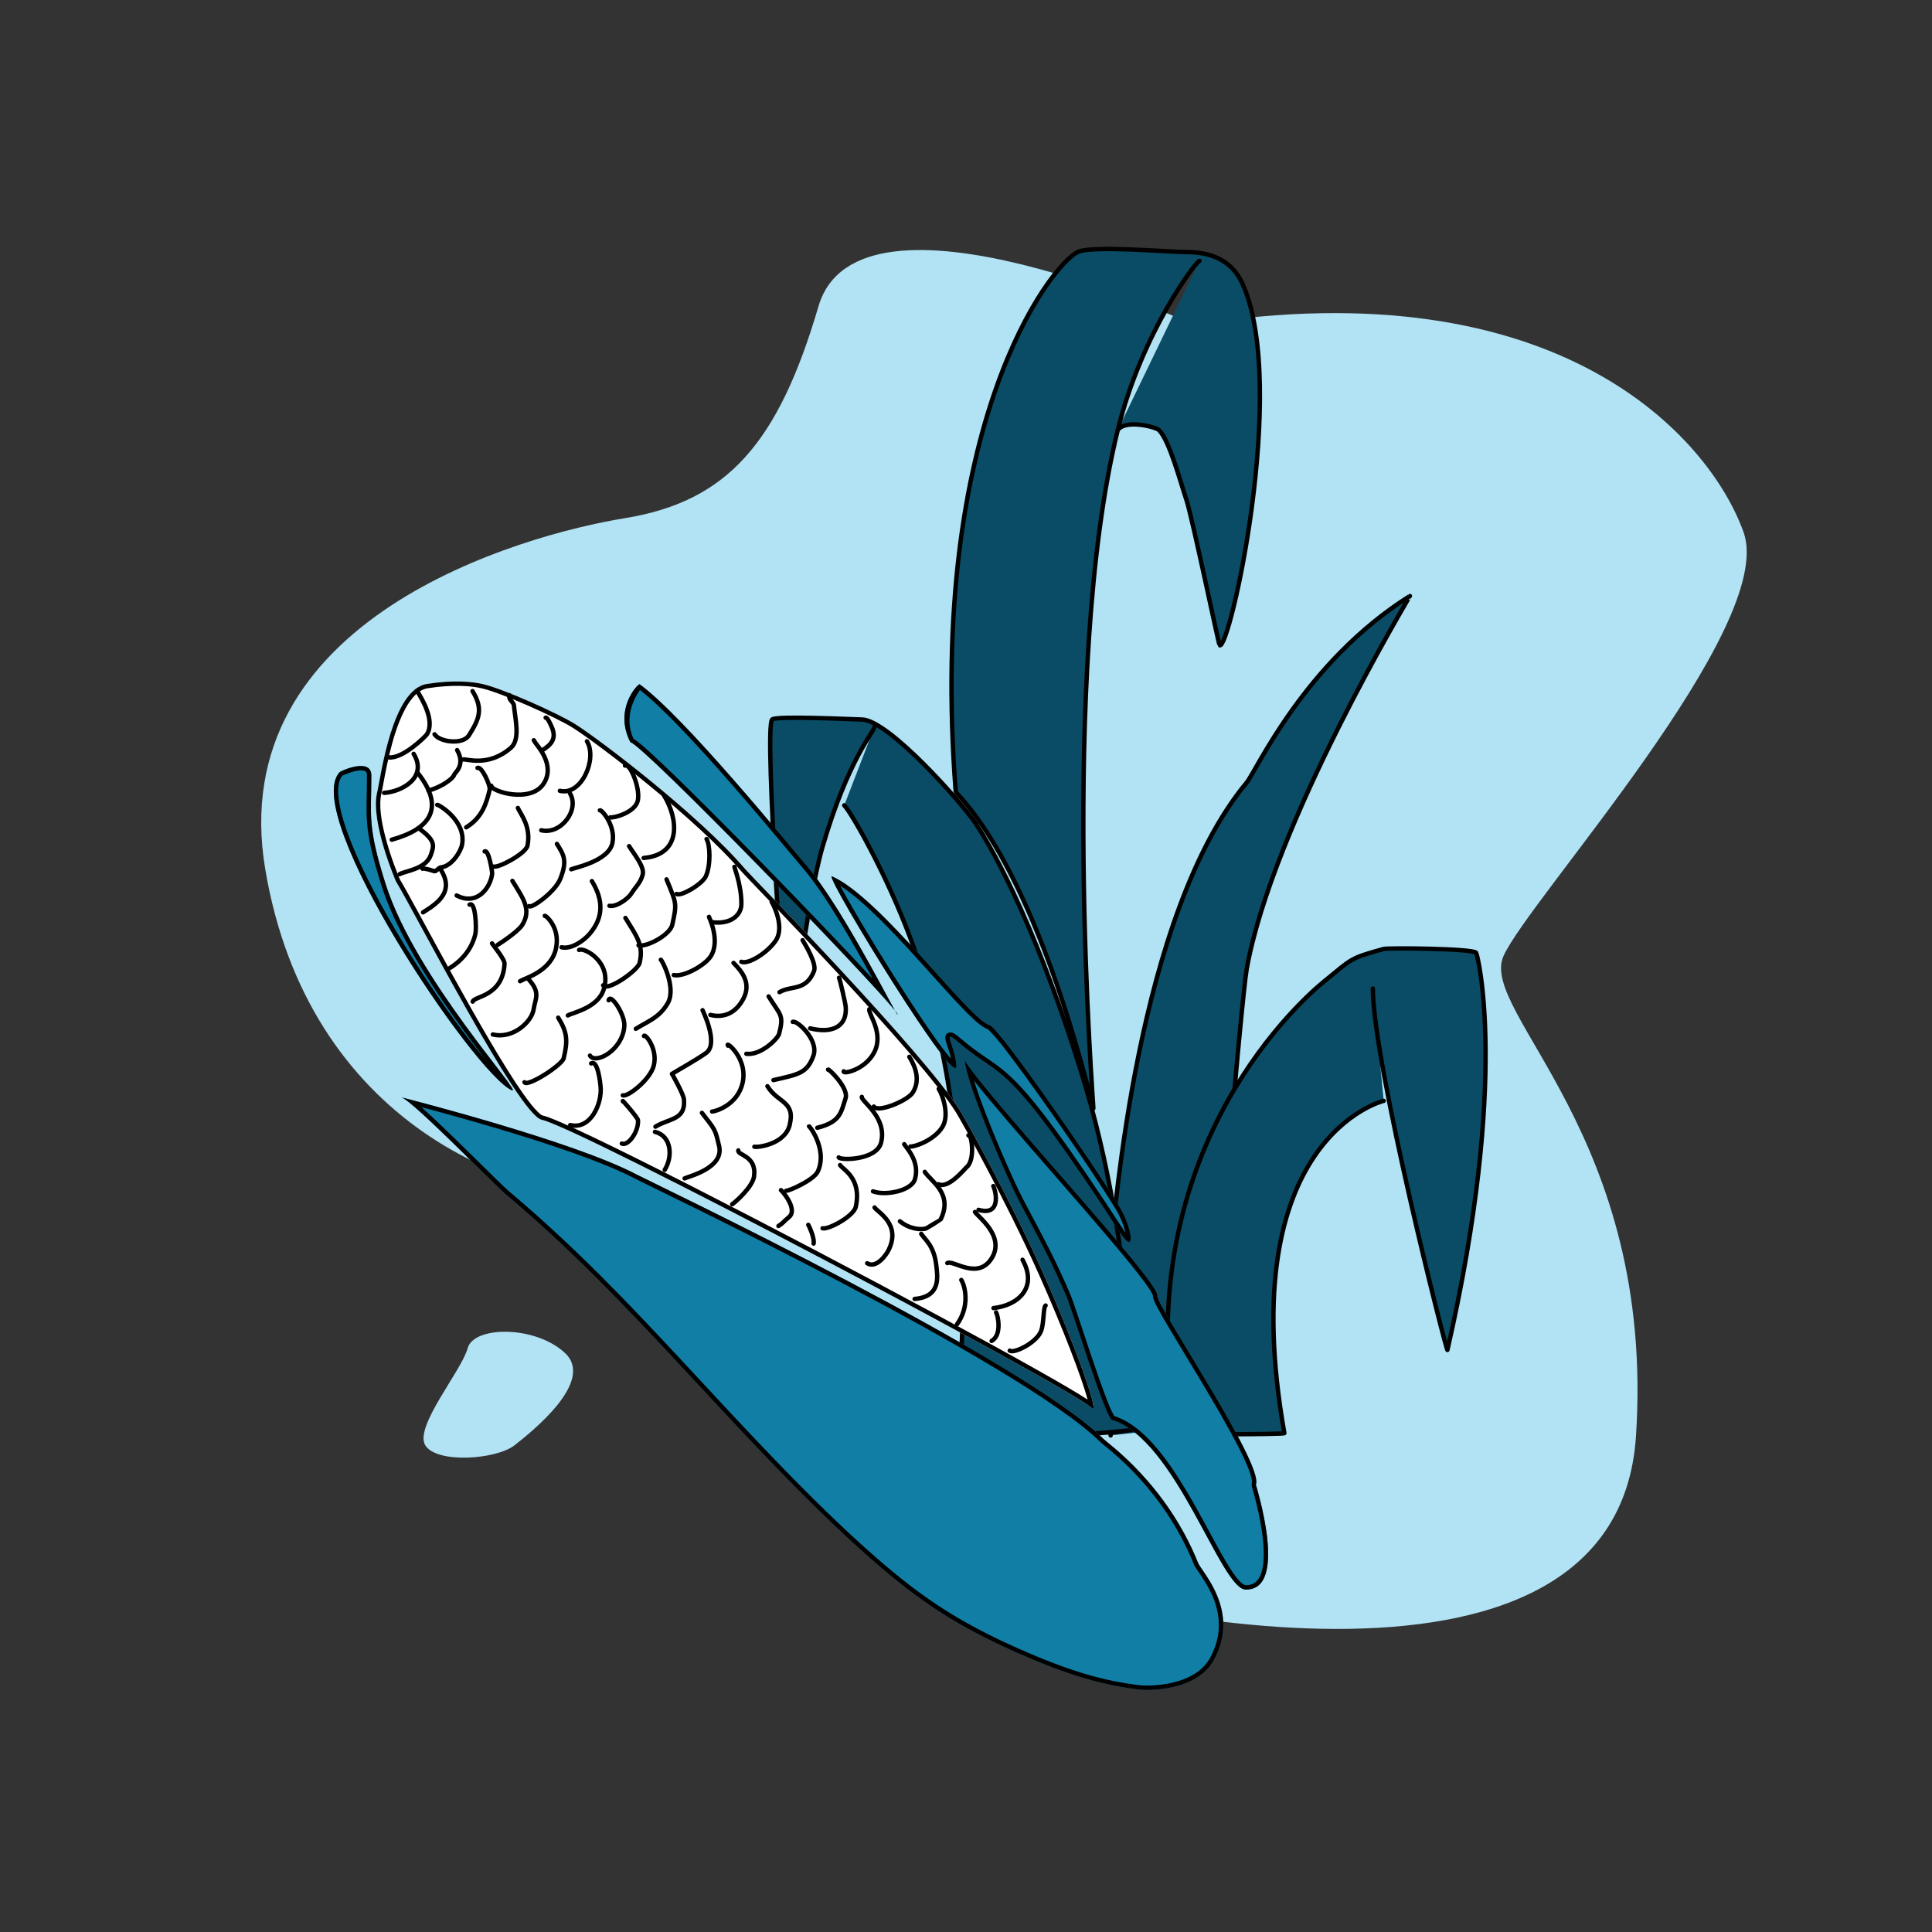<?xml version="1.0" encoding="UTF-8" standalone="no"?>
<!DOCTYPE svg PUBLIC "-//W3C//DTD SVG 1.1//EN" "http://www.w3.org/Graphics/SVG/1.1/DTD/svg11.dtd">
<svg width="100%" height="100%" viewBox="0 0 1667 1667" version="1.1" xmlns="http://www.w3.org/2000/svg" xmlns:xlink="http://www.w3.org/1999/xlink" xml:space="preserve" xmlns:serif="http://www.serif.com/" style="fill-rule:evenodd;clip-rule:evenodd;stroke-linecap:round;stroke-linejoin:bevel;stroke-miterlimit:1.5;">
    <rect x="0" y="0" width="1667" height="1667" fill="#333333" stroke="none"/>
    <g transform="matrix(1,0,0,1,-22036.8,-16443.3)">
        <g id="feature_corn-mash" serif:id="feature_corn mash" transform="matrix(4.167,0,0,4.167,22036.8,16443.3)">
            <rect x="0" y="0" width="400" height="400" style="fill:none;"/>
            <g id="Layer-5" serif:id="Layer 5">
            </g>
            <g transform="matrix(0.24,0,0,0.24,-497.286,-1040.25)">
                <g transform="matrix(4.167,0,0,4.167,3102.01,5699.46)">
                    <path d="M0,-260.34C0,-260.34 -69.395,-292.458 -77.708,-264.183C-86.021,-235.908 -96.528,-223.771 -117.801,-220.307C-139.074,-216.843 -201.065,-199.599 -192.237,-147.503C-183.41,-95.406 -140.727,-77.541 -112.115,-79.62C-83.503,-81.698 -70.805,-12.757 -46.632,-3.593C-24.105,4.948 87.468,32.118 91.549,-30.23C95.631,-92.578 58.908,-117.952 64.122,-129.662C69.337,-141.373 120.805,-197.836 113.829,-217.384C106.853,-236.933 75.738,-272.337 0,-260.34" style="fill:rgb(177,227,245);fill-rule:nonzero;"/>
                </g>
                <g transform="matrix(-3.748,1.82,1.82,3.748,2553.16,5559.7)">
                    <path d="M10.251,-21.555C13.462,-17.877 27.293,-11.808 26.926,-7.341C26.56,-2.876 15.045,1.798 10.251,0.757C5.456,-0.284 -10.399,-3.918 -7.475,-11.772C-4.549,-19.625 7.058,-25.211 10.251,-21.555" style="fill:rgb(177,227,245);fill-rule:nonzero;"/>
                </g>
                <g transform="matrix(0.907,0,0,0.907,328.065,503.319)">
                    <g transform="matrix(3.634,-2.22045e-16,2.22045e-16,3.634,-938.659,-4566.56)">
                        <path d="M1078.13,2794.68C1078.13,2774.54 1075.45,2765.45 1078.13,2745.85C1079.32,2737.13 1084.85,2658.55 1113.74,2623.78C1116.23,2620.78 1128.9,2592.24 1156.46,2574.95C1156.64,2574.83 1120.55,2634.56 1113.74,2672.6C1112.5,2679.52 1104.12,2771.29 1105.6,2791.64" style="fill:rgb(10,76,101);"/>
                        <clipPath id="_clip1">
                            <path d="M1078.13,2794.68C1078.13,2774.54 1075.45,2765.45 1078.13,2745.85C1079.32,2737.13 1084.85,2658.55 1113.74,2623.78C1116.23,2620.78 1128.9,2592.24 1156.46,2574.95C1156.64,2574.83 1120.55,2634.56 1113.74,2672.6C1112.5,2679.52 1104.12,2771.29 1105.6,2791.64"/>
                        </clipPath>
                        <g clip-path="url(#_clip1)">
                            <g transform="matrix(1,0,0,1,-0.765,1.017)">
                                <path d="M1079.15,2792.64C1082.82,2792.64 1105.6,2786.6 1105.6,2790.61" style="fill:none;stroke:black;stroke-width:1.54px;"/>
                            </g>
                        </g>
                        <path d="M1078.13,2794.68C1078.13,2774.54 1075.45,2765.45 1078.13,2745.85C1079.32,2737.13 1084.85,2658.55 1113.74,2623.78C1116.23,2620.78 1128.9,2592.24 1156.46,2574.95C1156.64,2574.83 1120.55,2634.56 1113.74,2672.6C1112.5,2679.52 1104.12,2771.29 1105.6,2791.64" style="fill:none;stroke:black;stroke-width:1.15px;"/>
                    </g>
                    <g transform="matrix(1.341,0,0,1.341,5008.24,1330.61)">
                        <path d="M-1319.34,2938.44C-1320.02,2938.44 -1426.72,2965.41 -1389.81,3174.13C-1389.64,3175.07 -1466.2,3175.26 -1466.4,3174.13C-1500.66,2980.7 -1383.95,2871.86 -1361.62,2853.7C-1341.53,2837.35 -1343.7,2837.43 -1319.34,2830.66C-1316.48,2829.86 -1256.85,2830.29 -1253.79,2833.35C-1252.82,2834.33 -1230.08,2922.2 -1274.14,3115.13C-1274.63,3117.3 -1327.04,2911.46 -1327.04,2858.78" style="fill:rgb(10,76,101);stroke:black;stroke-width:3.11px;"/>
                    </g>
                    <g transform="matrix(1.341,0,0,1.341,5136.31,1330.22)">
                        <path d="M-1797.51,2729.09C-1792.18,2734.41 -1763.25,2785.16 -1746.13,2835.85C-1692.64,2994.14 -1720.26,3175.12 -1719.27,3175.61C-1706.12,3182.19 -1594.5,3173.32 -1593.13,3171.95C-1592.36,3171.18 -1590.05,3045.48 -1628.94,2919.85C-1664.92,2803.61 -1697.48,2752.16 -1704.62,2741.45C-1713.55,2728.06 -1766.21,2668.2 -1785.19,2668.2C-1789.46,2668.2 -1845.84,2665.38 -1848.66,2668.2C-1854.75,2674.29 -1838.67,2896.66 -1838.09,2896.07C-1834.19,2892.18 -1824.57,2798.46 -1812.86,2758.36C-1794.81,2696.55 -1776.24,2676.54 -1776.24,2673.9" style="fill:rgb(10,76,101);stroke:black;stroke-width:3.11px;"/>
                    </g>
                    <g transform="matrix(1.341,0,0,1.341,5133.58,1330.22)">
                        <path d="M-1601.47,2462.92C-1595.97,2455.06 -1574.41,2460.73 -1572.21,2462.92C-1564.83,2470.3 -1557.42,2498.43 -1552.64,2512.77C-1548.73,2524.52 -1529.83,2615.08 -1529.25,2615.51C-1522.28,2620.69 -1480.18,2431.59 -1512.97,2359.16C-1519.26,2345.29 -1531.44,2336.63 -1552.64,2336.63C-1564.68,2336.63 -1620.26,2331.78 -1629.96,2336.63C-1649.13,2346.21 -1736.49,2458.11 -1716.42,2719.27C-1716.2,2722.19 -1664.92,2760.6 -1618.77,2944.08C-1618.2,2946.31 -1643.69,2634.74 -1601.47,2462.92C-1584.41,2393.46 -1545.24,2342.3 -1543.49,2342.89" style="fill:rgb(10,76,101);stroke:black;stroke-width:3.11px;"/>
                    </g>
                    <g transform="matrix(1.298,-0.794,0.794,1.298,-2265.55,3877)">
                        <path d="M2352.22,2738.66C2352.22,2727.85 2169.87,2420.62 2152.78,2404.75C2141.97,2394.71 2152.78,2252.62 2152.78,2230.11C2152.78,2230.11 2158.41,2189.85 2171.74,2176.52C2178.77,2169.48 2213.11,2126.34 2233.69,2134.84C2249.3,2141.29 2258.88,2148.55 2263.78,2153.45C2273.09,2162.76 2293.91,2193.11 2299.55,2204.38C2307.71,2220.72 2336.22,2294.08 2343.07,2337.55C2343.89,2342.78 2378.47,2493.28 2378.83,2536.23C2378.86,2540.28 2377,2597.26 2370.11,2650.12C2363.92,2697.64 2354.9,2741.38 2352.22,2738.66Z" style="fill:white;"/>
                        <path d="M2352.22,2738.66C2352.22,2727.85 2169.87,2420.62 2152.78,2404.75C2141.97,2394.71 2152.78,2252.62 2152.78,2230.11C2152.78,2230.11 2158.41,2189.85 2171.74,2176.52C2178.77,2169.48 2213.11,2126.34 2233.69,2134.84C2249.3,2141.29 2258.88,2148.55 2263.78,2153.45C2273.09,2162.76 2293.91,2193.11 2299.55,2204.38C2307.71,2220.72 2336.22,2294.08 2343.07,2337.55C2343.89,2342.78 2378.47,2493.28 2378.83,2536.23C2378.86,2540.28 2377,2597.26 2370.11,2650.12C2363.92,2697.64 2354.9,2741.38 2352.22,2738.66ZM2352.6,2732.05C2349.62,2725.73 2343.63,2714.53 2335.51,2699.97C2297.71,2632.18 2213.66,2491.08 2174.55,2430.84C2164.58,2415.49 2157.43,2405.33 2154.65,2402.74C2154.03,2402.17 2153.67,2400.93 2153.24,2399.25C2152.36,2395.83 2151.77,2390.84 2151.36,2384.71C2148.61,2342.68 2155.47,2248.78 2155.52,2230.31C2155.77,2228.6 2157.78,2215.27 2161.92,2201.96C2164.78,2192.76 2168.6,2183.53 2173.68,2178.45C2177.86,2174.27 2191.78,2157.17 2206.66,2146C2211.43,2142.43 2216.28,2139.46 2220.94,2137.82C2225.12,2136.34 2229.12,2135.91 2232.65,2137.37C2247.78,2143.63 2257.1,2150.63 2261.85,2155.39C2271.02,2164.56 2291.54,2194.5 2297.1,2205.61C2305.21,2221.84 2333.55,2294.77 2340.36,2337.97C2341.18,2343.19 2375.73,2493.39 2376.09,2536.25C2376.12,2540.29 2374.26,2597.08 2367.4,2649.76C2362.75,2685.41 2356.53,2718.92 2352.6,2732.05Z"/>
                    </g>
                    <g transform="matrix(1.298,-0.794,0.794,1.298,-2496.15,3638.52)">
                        <path d="M2294.46,2462.97C2303.36,2471.87 2321.8,2464.69 2321.8,2452.55" style="fill:none;stroke:black;stroke-width:2.74px;"/>
                    </g>
                    <g transform="matrix(1.298,-0.794,0.794,1.298,-2496.15,3638.52)">
                        <path d="M2317.24,2447.99C2327.07,2457.82 2347.84,2443.22 2347.84,2430.41" style="fill:none;stroke:black;stroke-width:2.74px;"/>
                    </g>
                    <g transform="matrix(1.298,-0.794,0.794,1.298,-2496.15,3638.52)">
                        <path d="M2237.08,2374.47C2243.95,2379.67 2263.27,2375.23 2264.79,2374.47C2273.66,2370.03 2273.7,2354.2 2273.7,2348.02" style="fill:none;stroke:black;stroke-width:2.74px;"/>
                    </g>
                    <g transform="matrix(1.298,-0.794,0.794,1.298,-2496.15,3638.52)">
                        <path d="M2222.85,2391.76C2233.38,2397.22 2251.33,2397.42 2251.33,2380.57" style="fill:none;stroke:black;stroke-width:2.74px;"/>
                    </g>
                    <g transform="matrix(1.298,-0.794,0.794,1.298,-2496.15,3638.52)">
                        <path d="M2268.87,2376.96C2268.87,2382.56 2280.27,2392.03 2286.93,2388.71C2297.52,2383.41 2303.2,2379.64 2303.2,2366.33" style="fill:none;stroke:black;stroke-width:2.74px;"/>
                    </g>
                    <g transform="matrix(1.298,-0.794,0.794,1.298,-2496.15,3638.52)">
                        <path d="M2211.65,2419.22C2235.78,2426.14 2250.74,2419.76 2247.26,2391.76" style="fill:none;stroke:black;stroke-width:2.74px;"/>
                    </g>
                    <g transform="matrix(1.298,-0.794,0.794,1.298,-2496.15,3638.52)">
                        <path d="M2247.26,2404.98C2255.94,2407.59 2264.62,2406.45 2266.1,2404.98C2267.14,2403.94 2275.32,2403.84 2275.74,2392.78" style="fill:none;stroke:black;stroke-width:2.74px;"/>
                    </g>
                    <g transform="matrix(1.298,-0.794,0.794,1.298,-2496.15,3638.52)">
                        <path d="M2275.74,2399.66C2277.33,2399.66 2286.34,2412.32 2305.24,2409.05C2313.14,2407.68 2316.99,2394.71 2320.5,2387.69C2321.7,2385.29 2319.26,2382.82 2321.51,2380.57" style="fill:none;stroke:black;stroke-width:2.74px;"/>
                    </g>
                    <g transform="matrix(1.298,-0.794,0.794,1.298,-2496.15,3638.52)">
                        <path d="M2204.61,2440.18C2208.47,2440.18 2220.17,2446.1 2227.4,2440.18C2232.28,2436.19 2234.91,2434.24 2229.7,2421.79" style="fill:none;stroke:black;stroke-width:2.74px;"/>
                    </g>
                    <g transform="matrix(1.298,-0.794,0.794,1.298,-2496.15,3638.52)">
                        <path d="M2218.58,2444.74C2219.71,2444.74 2223.55,2449.36 2224.14,2449.95C2224.87,2450.68 2227.74,2449.47 2228.7,2449.95C2234.98,2453.09 2244.72,2447.96 2247.58,2444.74C2257.77,2433.25 2247.87,2415.44 2247.26,2415.44" style="fill:none;stroke:black;stroke-width:2.74px;"/>
                    </g>
                    <g transform="matrix(1.298,-0.794,0.794,1.298,-2496.15,3638.52)">
                        <path d="M2255.39,2436.92C2267.02,2436.92 2273.87,2430.81 2280.13,2424.55C2282.05,2422.63 2283.64,2408.93 2280.78,2408.93" style="fill:none;stroke:black;stroke-width:2.74px;"/>
                    </g>
                    <g transform="matrix(1.298,-0.794,0.794,1.298,-2496.15,3638.52)">
                        <path d="M2204.61,2468.17C2217.34,2468.17 2228.05,2466.46 2228.05,2451.25" style="fill:none;stroke:black;stroke-width:2.74px;"/>
                    </g>
                    <g transform="matrix(1.298,-0.794,0.794,1.298,-2496.15,3638.52)">
                        <path d="M2200.71,2506.59C2210.51,2506.59 2219.14,2503.12 2225.45,2496.82C2227.96,2494.3 2236.37,2479.24 2231.96,2479.24" style="fill:none;stroke:black;stroke-width:2.74px;"/>
                    </g>
                    <g transform="matrix(1.298,-0.794,0.794,1.298,-2496.15,3638.52)">
                        <path d="M2228.05,2470.13C2235.55,2482.61 2248.67,2476.96 2254.09,2470.13C2254.81,2469.22 2260.29,2455.8 2257.35,2455.8" style="fill:none;stroke:black;stroke-width:2.74px;"/>
                    </g>
                    <g transform="matrix(1.298,-0.794,0.794,1.298,-2496.15,3638.52)">
                        <path d="M2257.35,2466.87C2259.72,2469.25 2278.71,2470.31 2282.09,2466.66C2290.33,2457.77 2288.67,2447.91 2289.25,2443.43" style="fill:none;stroke:black;stroke-width:2.74px;"/>
                    </g>
                    <g transform="matrix(1.298,-0.794,0.794,1.298,-2496.15,3638.52)">
                        <path d="M2282.34,2422.93C2280.26,2425.7 2297.38,2445.34 2310.94,2438.88C2323.46,2432.91 2319.85,2416.6 2319.85,2414.14C2319.85,2413.84 2319.85,2411.72 2319.85,2412.84" style="fill:none;stroke:black;stroke-width:2.74px;"/>
                    </g>
                    <g transform="matrix(1.298,-0.794,0.794,1.298,-2496.15,3638.52)">
                        <path d="M2320.5,2420.65C2327.87,2420.65 2332.11,2419.13 2333.52,2412.51C2333.8,2411.21 2334.77,2404.37 2333.52,2404.37" style="fill:none;stroke:black;stroke-width:2.74px;"/>
                    </g>
                    <g transform="matrix(1.298,-0.794,0.794,1.298,-2496.15,3638.52)">
                        <path d="M2202.01,2531.98C2204.54,2529.44 2219.59,2539.13 2231.3,2522.21C2232.94,2519.85 2231.3,2509.12 2231.3,2507.24" style="fill:none;stroke:black;stroke-width:2.74px;"/>
                    </g>
                    <g transform="matrix(1.298,-0.794,0.794,1.298,-2496.15,3638.52)">
                        <path d="M2233.91,2509.84C2236.93,2509.84 2249.25,2509.33 2253.44,2507.24C2263.6,2502.15 2262.55,2493.25 2262.55,2480.54" style="fill:none;stroke:black;stroke-width:2.74px;"/>
                    </g>
                    <g transform="matrix(1.298,-0.794,0.794,1.298,-2496.15,3638.52)">
                        <path d="M2263.21,2499.42C2263.21,2501.68 2281.53,2500.43 2288.6,2495.19C2298.8,2487.64 2298.36,2483.32 2298.36,2475.34" style="fill:none;stroke:black;stroke-width:2.74px;"/>
                    </g>
                    <g transform="matrix(1.298,-0.794,0.794,1.298,-2496.15,3638.52)">
                        <path d="M2297.71,2493.56C2299.33,2493.56 2320.35,2501.6 2328.31,2492.91C2335.83,2484.71 2333.39,2471.43 2332.22,2471.43" style="fill:none;stroke:black;stroke-width:2.74px;"/>
                    </g>
                    <g transform="matrix(1.298,-0.794,0.794,1.298,-2496.15,3638.52)">
                        <path d="M2335.47,2478.59C2337.01,2480.13 2350.35,2484.17 2355.65,2478.59C2361.15,2472.81 2363.8,2455.8 2360.21,2455.8" style="fill:none;stroke:black;stroke-width:2.74px;"/>
                    </g>
                    <g transform="matrix(1.298,-0.794,0.794,1.298,-2496.15,3638.52)">
                        <path d="M2202.01,2556.06C2211.2,2565.26 2226.91,2561.93 2231.88,2556.06C2236.65,2550.43 2241.06,2549.55 2239.12,2538.49" style="fill:none;stroke:black;stroke-width:2.74px;"/>
                    </g>
                    <g transform="matrix(1.298,-0.794,0.794,1.298,-2496.15,3638.52)">
                        <path d="M2233.91,2536.53C2237.97,2536.53 2253.8,2541.41 2263.86,2530.67C2273.6,2520.28 2268.41,2508.22 2268.41,2509.84" style="fill:none;stroke:black;stroke-width:2.74px;"/>
                    </g>
                    <g transform="matrix(1.298,-0.794,0.794,1.298,-2496.15,3638.52)">
                        <path d="M2267.11,2531.98C2271.42,2536.28 2280.86,2535.86 2286.64,2533.93C2299.19,2529.75 2304.87,2520.67 2304.87,2506.59" style="fill:none;stroke:black;stroke-width:2.74px;"/>
                    </g>
                    <g transform="matrix(1.298,-0.794,0.794,1.298,-2496.15,3638.52)">
                        <path d="M2306.18,2525.47C2309.17,2528.46 2318.26,2527.89 2321.8,2526.12C2326.08,2523.97 2330.45,2523.33 2334.17,2519.61C2337.73,2516.04 2336.12,2505.68 2336.12,2500.08" style="fill:none;stroke:black;stroke-width:2.74px;"/>
                    </g>
                    <g transform="matrix(1.298,-0.794,0.794,1.298,-2496.15,3638.52)">
                        <path d="M2340.03,2511.14C2361.44,2521.85 2371.28,2501.71 2371.28,2484.45" style="fill:none;stroke:black;stroke-width:2.74px;"/>
                    </g>
                    <g transform="matrix(1.298,-0.794,0.794,1.298,-2496.15,3638.52)">
                        <path d="M2203.31,2591.87C2203.31,2595.56 2228.95,2594.95 2232.03,2591.87C2240.25,2583.65 2242.37,2579.14 2242.37,2568.43" style="fill:none;stroke:black;stroke-width:2.74px;"/>
                    </g>
                    <g transform="matrix(1.298,-0.794,0.794,1.298,-2496.15,3638.52)">
                        <path d="M2248.23,2570.39C2251.52,2570.39 2266.42,2576.11 2275.58,2568.43C2289.53,2556.74 2279.19,2539.14 2275.58,2539.14" style="fill:none;stroke:black;stroke-width:2.74px;"/>
                    </g>
                    <g transform="matrix(1.298,-0.794,0.794,1.298,-2496.15,3638.52)">
                        <path d="M2276.88,2565.83C2276.88,2570.66 2300.12,2569.28 2303.57,2565.83C2311.84,2557.57 2310.73,2550.38 2310.73,2537.18" style="fill:none;stroke:black;stroke-width:2.74px;"/>
                    </g>
                    <g transform="matrix(1.298,-0.794,0.794,1.298,-2496.15,3638.52)">
                        <path d="M2308.78,2556.06C2312.5,2559.78 2328.98,2560.84 2333.55,2556.06C2343.09,2546.08 2342.63,2546.33 2345.24,2530.02" style="fill:none;stroke:black;stroke-width:2.74px;"/>
                    </g>
                    <g transform="matrix(1.298,-0.794,0.794,1.298,-2496.15,3638.52)">
                        <path d="M2345.89,2541.09C2346.89,2543.86 2362.79,2544.35 2367.37,2541.09C2373.8,2536.53 2379.74,2525.77 2379.74,2521.56" style="fill:none;stroke:black;stroke-width:2.74px;"/>
                    </g>
                    <g transform="matrix(1.298,-0.794,0.794,1.298,-2496.15,3638.52)">
                        <path d="M2213.73,2629.63C2223.01,2638.92 2237.67,2628.63 2242.37,2619.22C2243.32,2617.32 2249.92,2603.59 2244.98,2603.59" style="fill:none;stroke:black;stroke-width:2.74px;"/>
                    </g>
                    <g transform="matrix(1.298,-0.794,0.794,1.298,-2496.15,3638.52)">
                        <path d="M2246.93,2599.03C2246.93,2605.62 2266.12,2606.9 2274.93,2594.42C2279.04,2588.58 2278.39,2572.14 2274.93,2575.6" style="fill:none;stroke:black;stroke-width:2.74px;"/>
                    </g>
                    <g transform="matrix(1.298,-0.794,0.794,1.298,-2496.15,3638.52)">
                        <path d="M2235.21,2656.33C2237.75,2659.95 2248.39,2655.27 2251.49,2649.07C2252.12,2647.8 2249.53,2631.41 2249.53,2634.19" style="fill:none;stroke:black;stroke-width:2.74px;"/>
                    </g>
                    <g transform="matrix(1.298,-0.794,0.794,1.298,-2496.15,3638.52)">
                        <path d="M2251.49,2630.93C2253.26,2633.47 2271.18,2631.63 2277.77,2625.08C2285.54,2617.36 2283.47,2604.81 2282.09,2606.2" style="fill:none;stroke:black;stroke-width:2.74px;"/>
                    </g>
                    <g transform="matrix(1.298,-0.794,0.794,1.298,-2496.15,3638.52)">
                        <path d="M2249.53,2684.32C2258.28,2679.95 2264.24,2668.43 2256.7,2660.88" style="fill:none;stroke:black;stroke-width:2.74px;"/>
                    </g>
                    <g transform="matrix(1.298,-0.794,0.794,1.298,-2496.15,3638.52)">
                        <path d="M2258.65,2658.28C2268.95,2658.28 2276.92,2664.7 2282.74,2653.07C2284.26,2650.01 2284.69,2635.75 2284.69,2636.14" style="fill:none;stroke:black;stroke-width:2.74px;"/>
                    </g>
                    <g transform="matrix(1.298,-0.794,0.794,1.298,-2496.15,3638.52)">
                        <path d="M2257.35,2695.39C2259.32,2695.39 2281.84,2703.01 2286.28,2689.36C2289.64,2679.03 2289.53,2680.03 2287.95,2666.09" style="fill:none;stroke:black;stroke-width:2.74px;"/>
                    </g>
                    <g transform="matrix(1.298,-0.794,0.794,1.298,-2496.15,3638.52)">
                        <path d="M2274.27,2724.68C2276.21,2724.68 2290.83,2722.21 2295.11,2716.87C2303.28,2706.69 2292.87,2700.23 2295.11,2697.99" style="fill:none;stroke:black;stroke-width:2.74px;"/>
                    </g>
                    <g transform="matrix(1.298,-0.794,0.794,1.298,-2496.15,3638.52)">
                        <path d="M2291.85,2751.38C2295.43,2751.38 2295.66,2750.73 2300.32,2750.08C2308.37,2748.95 2304.87,2731.75 2304.87,2733.15" style="fill:none;stroke:black;stroke-width:2.74px;"/>
                    </g>
                    <g transform="matrix(1.298,-0.794,0.794,1.298,-2496.15,3638.52)">
                        <path d="M2304.87,2772.21C2306.88,2770.2 2308.13,2762.61 2308.13,2760.49" style="fill:none;stroke:black;stroke-width:2.74px;"/>
                    </g>
                    <g transform="matrix(1.298,-0.794,0.794,1.298,-2496.15,3638.52)">
                        <path d="M2280.13,2599.68C2290.06,2599.68 2296.51,2601.31 2305.52,2596.43C2315.46,2591.05 2316.57,2570.41 2315.94,2571.04" style="fill:none;stroke:black;stroke-width:2.74px;"/>
                    </g>
                    <g transform="matrix(1.298,-0.794,0.794,1.298,-2496.15,3638.52)">
                        <path d="M2284.69,2635.49C2288.81,2635.49 2303.55,2636 2309.82,2635.49C2319.91,2634.68 2321.8,2610.71 2321.8,2611.4" style="fill:none;stroke:black;stroke-width:2.74px;"/>
                    </g>
                    <g transform="matrix(1.298,-0.794,0.794,1.298,-2496.15,3638.52)">
                        <path d="M2293.8,2668.69C2294.29,2669.18 2307.47,2673.71 2317.89,2664.79C2331.19,2653.4 2323.75,2634.57 2323.75,2638.75" style="fill:none;stroke:black;stroke-width:2.74px;"/>
                    </g>
                    <g transform="matrix(1.298,-0.794,0.794,1.298,-2496.15,3638.52)">
                        <path d="M2304.87,2701.25C2306.65,2703.02 2322.07,2709.78 2330.7,2701.25C2341.83,2690.25 2331.57,2685.78 2331.57,2673.25" style="fill:none;stroke:black;stroke-width:2.74px;"/>
                    </g>
                    <g transform="matrix(1.298,-0.794,0.794,1.298,-2496.15,3638.52)">
                        <path d="M2307.48,2735.1C2308.47,2736.09 2325.74,2738.5 2330.7,2735.1C2343.88,2726.07 2340.68,2705.66 2340.68,2708.41" style="fill:none;stroke:black;stroke-width:2.74px;"/>
                    </g>
                    <g transform="matrix(1.298,-0.794,0.794,1.298,-2496.15,3638.52)">
                        <path d="M2314.64,2767C2317.4,2769.77 2335.24,2770.7 2339.38,2766.35C2352.04,2753.04 2344.59,2742.3 2344.59,2739.01" style="fill:none;stroke:black;stroke-width:2.74px;"/>
                    </g>
                    <g transform="matrix(1.298,-0.794,0.794,1.298,-2496.15,3638.52)">
                        <path d="M2327.01,2800.2C2329.9,2805.98 2339.39,2802.23 2342.63,2800.2C2358.17,2790.48 2349.14,2776.22 2349.14,2772.86" style="fill:none;stroke:black;stroke-width:2.74px;"/>
                    </g>
                    <g transform="matrix(1.298,-0.794,0.794,1.298,-2496.15,3638.52)">
                        <path d="M2340.68,2834.71C2355.65,2842.2 2360.21,2830.16 2363.15,2823.92C2368.57,2812.43 2365.42,2805.98 2365.42,2802.16" style="fill:none;stroke:black;stroke-width:2.74px;"/>
                    </g>
                    <g transform="matrix(1.298,-0.794,0.794,1.298,-2496.15,3638.52)">
                        <path d="M2355,2862.05C2367.54,2856.85 2371.75,2844.82 2371.75,2839.81" style="fill:none;stroke:black;stroke-width:2.74px;"/>
                    </g>
                    <g transform="matrix(1.298,-0.794,0.794,1.298,-2496.15,3638.52)">
                        <path d="M2368.02,2882.24C2375.67,2882.4 2379.74,2870.69 2379.74,2868.46" style="fill:none;stroke:black;stroke-width:2.74px;"/>
                    </g>
                    <g transform="matrix(1.298,-0.794,0.794,1.298,-2496.15,3638.52)">
                        <path d="M2317.89,2583.41C2322.15,2587.66 2337.69,2588.53 2343.93,2585.36C2354.5,2580.01 2355.65,2562.79 2355.65,2563.88" style="fill:none;stroke:black;stroke-width:2.74px;"/>
                    </g>
                    <g transform="matrix(1.298,-0.794,0.794,1.298,-2496.15,3638.52)">
                        <path d="M2324.4,2616.61C2330.2,2622.41 2338.03,2624.21 2347.19,2618.79C2356.38,2613.35 2355.65,2604.46 2353.7,2596.43" style="fill:none;stroke:black;stroke-width:2.74px;"/>
                    </g>
                    <g transform="matrix(1.298,-0.794,0.794,1.298,-2496.15,3638.52)">
                        <path d="M2330.91,2649.07C2337.91,2654.76 2352.57,2651.35 2354.93,2649.07C2363.93,2640.35 2361.51,2639.77 2361.51,2625.73" style="fill:none;stroke:black;stroke-width:2.74px;"/>
                    </g>
                    <g transform="matrix(1.298,-0.794,0.794,1.298,-2496.15,3638.52)">
                        <path d="M2336.77,2671.95C2352.03,2677.03 2356.92,2679.35 2366.07,2671.95C2374.27,2665.32 2368.73,2647.21 2366.07,2647.21" style="fill:none;stroke:black;stroke-width:2.74px;"/>
                    </g>
                    <g transform="matrix(1.298,-0.794,0.794,1.298,-2496.15,3638.52)">
                        <path d="M2344.59,2711.66C2358.85,2716.16 2362.24,2711.21 2369.33,2705.15C2374.79,2700.49 2369.33,2681.71 2369.33,2684.32" style="fill:none;stroke:black;stroke-width:2.74px;"/>
                    </g>
                    <g transform="matrix(1.298,-0.794,0.794,1.298,-2496.15,3638.52)">
                        <path d="M2346.36,2734.45C2346.36,2736.8 2365.79,2748.41 2373.88,2740.31C2385.51,2728.67 2376.47,2711.68 2378.44,2709.71" style="fill:none;stroke:black;stroke-width:2.74px;"/>
                    </g>
                    <g transform="matrix(1.298,-0.794,0.794,1.298,-2496.15,3638.52)">
                        <path d="M2353.58,2763.75C2358.64,2770.26 2374.3,2776.12 2379.95,2770.91C2388.4,2763.12 2385.6,2751.74 2385.6,2748.77" style="fill:none;stroke:black;stroke-width:2.74px;"/>
                    </g>
                    <g transform="matrix(1.298,-0.794,0.794,1.298,-2496.15,3638.52)">
                        <path d="M2358.17,2788.49C2360.65,2795.65 2366.37,2799.95 2369.81,2800.86C2370.09,2800.93 2380.27,2800.93 2380.39,2800.86C2395.94,2791.13 2387.55,2777.04 2387.55,2770.26" style="fill:none;stroke:black;stroke-width:2.74px;"/>
                    </g>
                    <g transform="matrix(1.298,-0.794,0.794,1.298,-2496.15,3638.52)">
                        <path d="M2369.81,2826.25C2374.07,2826.25 2380.41,2845.79 2395.37,2837.97C2409.45,2830.6 2401.23,2811.55 2401.23,2808.02" style="fill:none;stroke:black;stroke-width:2.74px;"/>
                    </g>
                    <g transform="matrix(1.298,-0.794,0.794,1.298,-2472.39,3635.6)">
                        <path d="M2365.42,2858.8C2379.93,2865.54 2395.84,2862.07 2396.67,2842.52" style="fill:none;stroke:black;stroke-width:2.74px;"/>
                    </g>
                    <g transform="matrix(1.298,-0.794,0.794,1.298,-2496.15,3638.52)">
                        <path d="M2374.53,2893.3C2375.67,2896.3 2390.9,2897.82 2397.32,2893.3C2401.59,2890.3 2406.58,2880.93 2408.39,2880.93" style="fill:none;stroke:black;stroke-width:2.74px;"/>
                    </g>
                    <g transform="matrix(1.298,-0.794,0.794,1.298,-2496.15,3638.52)">
                        <path d="M2355.65,2567.78C2364.57,2574.97 2373.28,2573.59 2376.98,2567.78C2383.82,2557.04 2385.6,2543.33 2385.6,2545.65" style="fill:none;stroke:black;stroke-width:2.74px;"/>
                    </g>
                    <g transform="matrix(1.298,-0.794,0.794,1.298,-2496.15,3638.52)">
                        <path d="M2358.26,2598.38C2360.83,2602.05 2374.45,2602.22 2383.32,2598.38C2392.43,2594.44 2393.99,2579.47 2393.99,2576.25" style="fill:none;stroke:black;stroke-width:2.74px;"/>
                    </g>
                    <g transform="matrix(1.298,-0.794,0.794,1.298,-2496.15,3638.52)">
                        <path d="M2368.68,2627.03C2377.11,2627.03 2382.9,2635.35 2393.99,2627.03C2397.9,2624.08 2397.97,2610.22 2397.97,2606.85" style="fill:none;stroke:black;stroke-width:2.74px;"/>
                    </g>
                    <g transform="matrix(1.298,-0.794,0.794,1.298,-2496.15,3638.52)">
                        <path d="M2373.23,2656.33C2383.96,2667.05 2393.96,2666.95 2399.27,2656.33C2400.29,2654.28 2405.13,2639.77 2405.13,2638.75" style="fill:none;stroke:black;stroke-width:2.74px;"/>
                    </g>
                    <g transform="matrix(1.298,-0.794,0.794,1.298,-2496.15,3638.52)">
                        <path d="M2377.14,2690.18C2375.37,2691.44 2388.62,2696.39 2399.27,2690.18C2411.26,2683.2 2408.81,2667.62 2410.99,2665.44" style="fill:none;stroke:black;stroke-width:2.74px;"/>
                    </g>
                    <g transform="matrix(1.298,-0.794,0.794,1.298,-2496.15,3638.52)">
                        <path d="M2381.7,2718.83C2381.7,2723.57 2401.62,2726.73 2407.02,2724.03C2414.9,2720.09 2416.85,2711.86 2416.85,2703.85" style="fill:none;stroke:black;stroke-width:2.74px;"/>
                    </g>
                    <g transform="matrix(1.298,-0.794,0.794,1.298,-2496.15,3638.52)">
                        <path d="M2388.21,2752.03C2389.55,2753.38 2402.63,2756.64 2411.64,2752.03C2419.08,2748.23 2422.06,2735.89 2422.06,2730.54" style="fill:none;stroke:black;stroke-width:2.74px;"/>
                    </g>
                    <g transform="matrix(1.298,-0.794,0.794,1.298,-2496.15,3638.52)">
                        <path d="M2390.81,2781.33C2394.83,2787.18 2409.81,2781.61 2411.64,2781.33C2418.42,2780.28 2425.15,2765.05 2422.71,2765.05" style="fill:none;stroke:black;stroke-width:2.74px;"/>
                    </g>
                    <g transform="matrix(1.298,-0.794,0.794,1.298,-2496.15,3638.52)">
                        <path d="M2403.83,2808.02C2413.46,2818.57 2418.82,2805.15 2419.46,2800.2" style="fill:none;stroke:black;stroke-width:2.74px;"/>
                    </g>
                    <g transform="matrix(2.227,1.934,2.439,-3.173,2649.3,5055.37)">
                        <path d="M-25.86,5.344C-25.86,5.344 -13.403,-0.059 -0.133,5.344" style="fill:none;fill-rule:nonzero;stroke:black;stroke-width:1.35px;stroke-linejoin:round;stroke-miterlimit:4.755;"/>
                    </g>
                    <g transform="matrix(1.298,-0.794,0.794,1.298,-2265.55,3877)">
                        <path d="M2085.22,2346.95C2082.78,2344.51 2161.76,2425 2185.42,2464.76C2190.17,2472.74 2331.31,2689.55 2348.25,2758.36C2349.26,2762.49 2367,2802.99 2358.22,2855.15C2357.2,2861.16 2365.37,2894.49 2335.12,2912.02C2315.25,2923.54 2288.96,2906.2 2285.94,2903.84C2267.08,2889.08 2251.57,2871.8 2232.25,2843.79C2209.28,2810.48 2197.36,2785.47 2185.42,2747.36C2168.98,2694.86 2156.58,2630.22 2146.81,2582.21C2136.5,2531.48 2126.52,2484.51 2109.4,2433.15C2106.2,2423.54 2090.04,2351.77 2085.22,2346.95Z" style="fill:rgb(17,126,166);"/>
                        <path d="M2085.31,2347.05C2085.16,2346.89 2085.13,2346.86 2085.22,2346.95L2085.31,2347.05C2088.98,2350.86 2162.7,2426.58 2185.42,2464.76C2190.17,2472.74 2331.31,2689.55 2348.25,2758.36C2349.26,2762.49 2367,2802.99 2358.22,2855.15C2357.2,2861.16 2365.37,2894.49 2335.12,2912.02C2315.25,2923.54 2288.96,2906.2 2285.94,2903.84C2267.08,2889.08 2251.57,2871.8 2232.25,2843.79C2209.28,2810.48 2197.36,2785.47 2185.42,2747.36C2168.98,2694.86 2156.58,2630.22 2146.81,2582.21C2136.5,2531.48 2126.52,2484.51 2109.4,2433.15C2106.22,2423.6 2090.23,2352.63 2085.31,2347.05ZM2092.72,2358.72C2113.99,2381.03 2164.91,2435.64 2183.07,2466.16C2187.8,2474.12 2328.7,2690.37 2345.59,2759.01C2346.59,2763.1 2364.2,2803.13 2355.51,2854.7C2355.2,2856.57 2355.69,2861.01 2355.76,2866.8C2355.9,2879.07 2353.77,2898.05 2333.74,2909.65C2326.43,2913.89 2318.15,2913.8 2310.69,2912.12C2299.09,2909.51 2289.36,2903.03 2287.63,2901.68C2268.96,2887.08 2253.62,2869.96 2234.5,2842.23C2211.71,2809.18 2199.88,2784.36 2188.04,2746.54C2171.62,2694.12 2159.24,2629.59 2149.5,2581.66C2139.16,2530.83 2129.16,2483.76 2112,2432.28C2109.54,2424.91 2099.46,2380.95 2092.72,2358.72Z"/>
                    </g>
                    <g transform="matrix(1.298,-0.794,0.794,1.298,-2265.55,3877)">
                        <path d="M2174.27,2165.41C2160.99,2187.27 2155.7,2190.44 2146.42,2228C2131.51,2288.36 2151.53,2386.64 2146.42,2379.2C2131.92,2358.12 2123.43,2163.36 2158.29,2153.45C2159.59,2153.09 2180.1,2155.82 2174.27,2165.41Z" style="fill:rgb(17,126,166);"/>
                        <path d="M2174.27,2165.41C2160.99,2187.27 2155.7,2190.44 2146.42,2228C2131.51,2288.36 2151.53,2386.64 2146.42,2379.2C2131.92,2358.12 2123.43,2163.36 2158.29,2153.45C2159.59,2153.09 2180.1,2155.82 2174.27,2165.41ZM2142.41,2354.67C2141.97,2351.92 2141.55,2348.99 2141.14,2345.91C2136.11,2307.77 2134.37,2246.14 2140.33,2202.97C2142.47,2187.4 2145.6,2174.26 2149.99,2165.63C2152.5,2160.7 2155.31,2157.28 2158.78,2156.17C2159.54,2156.26 2166.52,2157.17 2170.14,2159.31C2171.31,2160 2172.34,2160.74 2172.55,2161.83C2172.67,2162.47 2172.43,2163.17 2171.93,2163.99C2158.49,2186.11 2153.15,2189.33 2143.76,2227.35C2133.99,2266.91 2139.08,2322.68 2142.41,2354.67Z"/>
                    </g>
                    <g transform="matrix(1.298,-0.794,0.794,1.298,-2265.55,3877)">
                        <path d="M2323.2,2232.24C2325.02,2208.85 2346.66,2203.51 2347.04,2204.43C2360.15,2235.85 2373.8,2336.59 2376.84,2355.27C2382.59,2390.53 2375.7,2465.84 2376.84,2464.7C2379.58,2461.96 2329.79,2238.84 2323.2,2232.24Z" style="fill:rgb(17,126,166);"/>
                        <path d="M2376.75,2461.64C2373.45,2434.58 2329.38,2238.42 2323.2,2232.24C2325.02,2208.85 2346.66,2203.51 2347.04,2204.43C2360.15,2235.85 2373.8,2336.59 2376.84,2355.27C2381.86,2386.03 2377.25,2447.26 2376.75,2461.64C2376.98,2463.47 2377.01,2464.53 2376.84,2464.7C2376.7,2464.85 2376.68,2463.75 2376.75,2461.64ZM2345.34,2207.57C2358.14,2240.99 2371.17,2337.5 2374.14,2355.71C2377.6,2376.96 2376.44,2412.82 2375.23,2437.56C2366.03,2391.18 2344.69,2296.64 2333.04,2253.59C2330.61,2244.6 2328.59,2237.83 2327.19,2234.16C2326.77,2233.08 2326.37,2232.22 2326.01,2231.57L2326.01,2231.57C2327.68,2216.15 2341.11,2209.35 2345.34,2207.57Z"/>
                    </g>
                    <g transform="matrix(1.298,-0.794,0.794,1.298,-2265.55,3877)">
                        <path d="M2397.68,2511.15C2390.64,2525.21 2381.79,2588.18 2380.81,2603.78C2378.92,2634.01 2378.4,2646.82 2374.85,2670.71C2373.58,2679.31 2356.14,2747.67 2358.96,2750.8C2386.81,2781.7 2361.75,2876.35 2374.85,2884.84C2397.95,2899.8 2414.37,2832.43 2414.59,2832.26C2425.7,2824.21 2419.72,2703.31 2423.65,2699.39C2429.62,2693.42 2397.68,2538.81 2397.68,2511.15Z" style="fill:rgb(17,126,166);"/>
                        <path d="M2397.68,2511.15C2390.64,2525.21 2381.79,2588.18 2380.81,2603.78C2378.92,2634.01 2378.4,2646.82 2374.85,2670.71C2373.58,2679.31 2356.14,2747.67 2358.96,2750.8C2386.81,2781.7 2361.75,2876.35 2374.85,2884.84C2397.95,2899.8 2414.37,2832.43 2414.59,2832.26C2425.7,2824.21 2419.72,2703.31 2423.65,2699.39C2429.62,2693.42 2397.68,2538.81 2397.68,2511.15ZM2421.41,2697.8C2421.13,2698.19 2420.83,2698.75 2420.62,2699.54C2420.32,2700.66 2420.06,2702.61 2419.88,2705.27C2418.95,2719.06 2419.55,2753.48 2418.71,2783.07C2418.22,2800.08 2417.27,2815.47 2415.23,2824.27C2414.83,2825.98 2414.4,2827.42 2413.9,2828.54C2413.6,2829.23 2413.35,2829.78 2412.98,2830.05C2412.94,2830.08 2412.17,2830.7 2411.74,2832.26C2410.61,2836.34 2405.02,2857.11 2396.41,2871.43C2393.99,2875.46 2391.34,2878.96 2388.45,2881.34C2384.79,2884.36 2380.72,2885.38 2376.34,2882.54C2375.93,2882.28 2375.63,2881.8 2375.35,2881.22C2374.91,2880.31 2374.58,2879.15 2374.32,2877.8C2373.4,2873.09 2373.36,2866.23 2373.64,2858.08C2374.32,2838.37 2376.89,2811.35 2374.63,2788.2C2373.1,2772.47 2369.27,2758.51 2361.43,2749.47C2361.47,2748.6 2361.64,2745.48 2362.11,2742.53C2365.17,2723.14 2376.54,2677.99 2377.56,2671.11C2381.12,2647.14 2381.65,2634.29 2383.55,2603.95C2384.33,2591.46 2390.16,2548.24 2396.05,2524.87L2396.05,2524.88C2400.37,2561.17 2416.11,2643 2420.52,2680.49C2421.2,2686.25 2421.61,2690.94 2421.65,2694.22C2421.67,2695.76 2421.46,2697.43 2421.41,2697.8Z"/>
                    </g>
                    <g transform="matrix(1.298,-0.794,0.794,1.298,-2265.55,3877)">
                        <path d="M2386.78,2369.34C2383.19,2371.85 2383.6,2525.87 2391.52,2511.15C2397.62,2499.81 2395.54,2484.81 2400.68,2500.47C2412,2534.94 2420.56,2519.79 2424.39,2653.59C2424.92,2671.91 2432.47,2655.17 2432.47,2639.54C2432.47,2601.75 2426.33,2504.26 2422.54,2500.47C2413.26,2491.19 2406.1,2396.58 2386.78,2369.34Z" style="fill:rgb(17,126,166);"/>
                        <path d="M2386.78,2369.34C2383.19,2371.85 2383.6,2525.87 2391.52,2511.15C2397.62,2499.81 2395.54,2484.81 2400.68,2500.47C2412,2534.94 2420.56,2519.79 2424.39,2653.59C2424.92,2671.91 2432.47,2655.17 2432.47,2639.54C2432.47,2601.75 2426.33,2504.26 2422.54,2500.47C2413.26,2491.19 2406.1,2396.58 2386.78,2369.34ZM2388.32,2377.42C2391.92,2384.78 2395.02,2394.56 2397.81,2405.39C2403.52,2427.61 2407.79,2454.15 2411.69,2473.73C2413.68,2483.74 2415.59,2491.97 2417.52,2496.98C2418.43,2499.35 2419.41,2501.08 2420.35,2502.14C2420.51,2502.78 2421.63,2507.67 2422.31,2513.1C2425.82,2541.13 2429.73,2609.39 2429.73,2639.54C2429.73,2644.88 2428.81,2650.36 2427.59,2654.37C2427.49,2654.71 2427.38,2655.04 2427.25,2655.38C2427.19,2654.78 2427.15,2654.15 2427.13,2653.51C2423.28,2519.03 2414.66,2534.26 2403.28,2499.61C2402.18,2496.26 2401.36,2494.21 2400.74,2493.15C2400.12,2492.1 2399.46,2491.58 2398.97,2491.33C2398.09,2490.88 2397.25,2490.88 2396.46,2491.17C2395.85,2491.4 2395.13,2491.89 2394.59,2492.89C2394.19,2493.63 2393.78,2495.02 2393.35,2496.84C2392.81,2499.17 2392.15,2502.37 2390.97,2505.62C2390.74,2504.49 2390.52,2503.23 2390.36,2501.95C2387.13,2476.47 2386.69,2408.29 2388.11,2381.01C2388.18,2379.72 2388.25,2378.52 2388.32,2377.42Z"/>
                    </g>
                </g>
            </g>
        </g>
    </g>
</svg>
